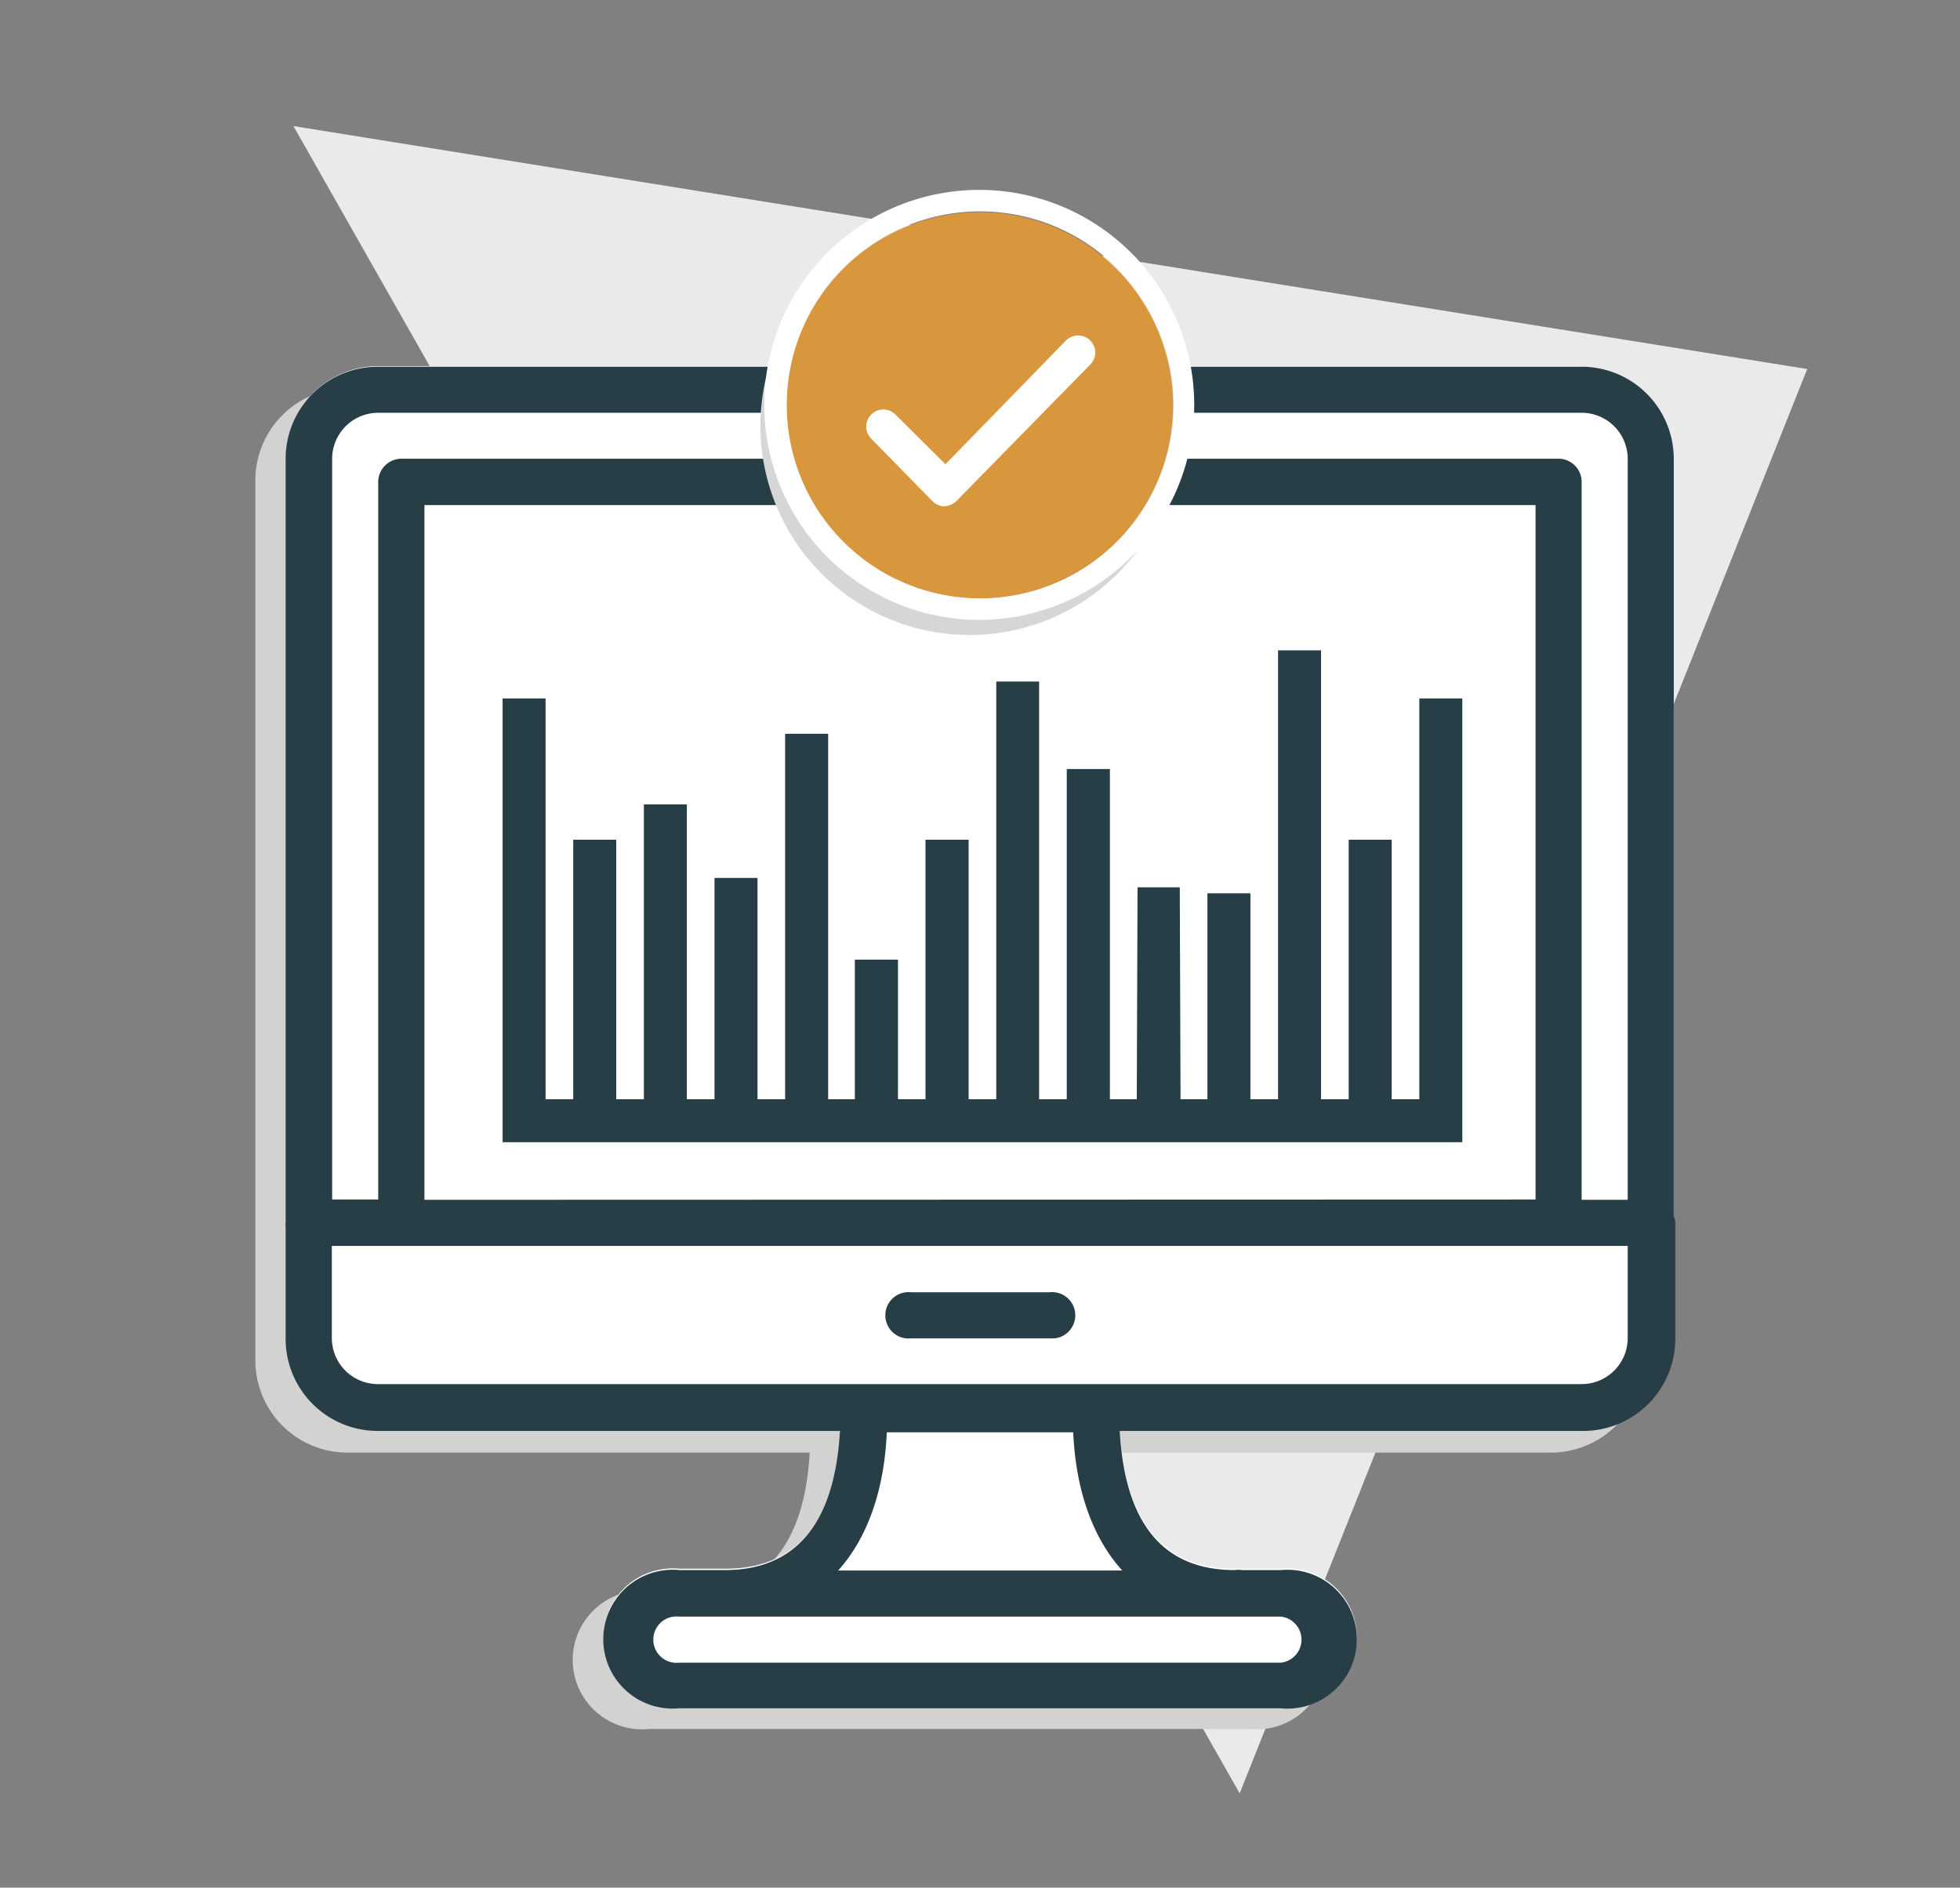 <?xml version="1.0" encoding="UTF-8"?> <svg xmlns="http://www.w3.org/2000/svg" id="Layer_1" data-name="Layer 1" viewBox="0 0 127.64 122.92"><rect x="0" y="0" width="127.64" height="122.92" fill="#808080" stroke="none"/><defs><style>.cls-1{fill:#eaeaea;}.cls-2{fill:#d2d2d1;}.cls-3{fill:#fff;}.cls-4{fill:#273e47;}.cls-5{fill:#d6d6d6;}.cls-6{fill:#d8973c;}</style></defs><polygon class="cls-1" points="117.69 24.03 80.73 116.78 19.11 8.21 117.69 24.03"></polygon><path class="cls-2" d="M101,25.28H22.63a6,6,0,0,0-6,6V88.59a6,6,0,0,0,6,6h30.1c-.35,6-2.86,9-7.49,9h-3a4.52,4.52,0,0,0-.85,9,4,4,0,0,0,.85,0H81.42a4.52,4.52,0,0,0,.85-9,4,4,0,0,0-.85,0h-3c-4.62,0-7.14-3-7.49-9H101a6,6,0,0,0,6-6V31.31a6,6,0,0,0-6-6Z"></path><path class="cls-3" d="M103,23.84H24.63a6,6,0,0,0-6,6V87.15a6,6,0,0,0,6,6h30.1c-.35,6-2.86,9-7.49,9h-3a4.52,4.52,0,0,0-.85,9,4,4,0,0,0,.85,0H83.42a4.52,4.52,0,0,0,.85-9,4,4,0,0,0-.85,0h-3c-4.62,0-7.14-3-7.49-9H103a6,6,0,0,0,6-6V29.88a6,6,0,0,0-6-6Z"></path><polygon class="cls-4" points="92.43 45.48 92.43 71.58 90.63 71.58 90.63 54.68 87.83 54.68 87.83 71.58 86.03 71.58 86.03 42.35 83.23 42.35 83.23 71.58 81.43 71.58 81.43 58.17 78.63 58.17 78.63 71.58 76.88 71.58 76.83 57.78 74.08 57.78 74.03 71.58 72.28 71.58 72.28 50.08 69.47 50.08 69.47 71.58 67.67 71.58 67.67 44.38 64.88 44.38 64.88 71.58 63.08 71.58 63.08 54.68 60.27 54.68 60.27 71.58 58.48 71.58 58.48 62.49 55.67 62.49 55.67 71.58 53.93 71.58 53.93 47.78 51.13 47.78 51.13 71.58 49.33 71.58 49.33 57.17 46.53 57.17 46.53 71.58 44.73 71.58 44.73 52.38 41.93 52.38 41.93 71.58 40.13 71.58 40.13 54.68 37.33 54.68 37.33 71.58 35.53 71.58 35.53 45.48 32.73 45.48 32.73 74.38 55.67 74.38 56.23 74.38 71.73 74.38 79.17 74.38 95.23 74.38 95.23 45.48 92.43 45.48"></polygon><path class="cls-4" d="M109,79.19V29.88a6,6,0,0,0-6-6H24.6a6,6,0,0,0-6,6V79.62a1.53,1.53,0,0,0,0,.3v7.26a6,6,0,0,0,6,6h30.1c-.34,6-2.86,9.06-7.49,9.06h-.35l-.13,0H44.23a4,4,0,0,0-.85,0,4.52,4.52,0,0,0,.85,9H83.42a4,4,0,0,0,.85,0,4.52,4.52,0,0,0-.85-9H80.89a1.6,1.6,0,0,0-.49,0c-4.63,0-7.14-3-7.48-9.06H103.1a6,6,0,0,0,6-6V79.62A1.55,1.55,0,0,0,109,79.19ZM83.42,105.27a1.51,1.51,0,0,1,0,3H44.23a2,2,0,0,1-.35,0,1.51,1.51,0,0,1,.35-3Zm-10.36-3H54.58c1.86-2.06,3-5.12,3.17-9H69.89C70.06,97.12,71.2,100.18,73.06,102.24ZM106,87.13a3,3,0,0,1-3,3H24.61a3,3,0,0,1-3-3v-6H106Zm-78.36-9V32.89H100V78.11Zm78.36,0h-3V31.38a1.51,1.51,0,0,0-1.5-1.51H26.14a1.52,1.52,0,0,0-1.51,1.51V78.11h-3l0-48.23a3,3,0,0,1,3-3H103a3,3,0,0,1,3,3Z"></path><path class="cls-4" d="M68.34,84.15h-9a2,2,0,0,0-.35,0,1.51,1.51,0,0,0,.35,3h9.35a1.51,1.51,0,0,0-.35-3Z"></path><path class="cls-5" d="M63.15,14.11A13.62,13.62,0,1,0,76.76,27.72,13.62,13.62,0,0,0,63.15,14.11Z"></path><path class="cls-6" d="M63.8,13.82A12.58,12.58,0,0,0,51.23,26.34v.05A12.58,12.58,0,1,0,63.8,13.82Z"></path><path class="cls-3" d="M77.77,26.34a14,14,0,1,0,0,.05Zm-26.54.05v-.05a12.6,12.6,0,1,1,0,.05Z"></path><path class="cls-3" d="M71,22.17a1.13,1.13,0,0,0-1.58,0l-7.85,8.06L58.32,27a1.11,1.11,0,0,0-1.59,1.56l4,4.08a1.11,1.11,0,0,0,.79.33h0a1.23,1.23,0,0,0,.76-.34L71,23.74a1.1,1.1,0,0,0,0-1.56Z"></path></svg> 